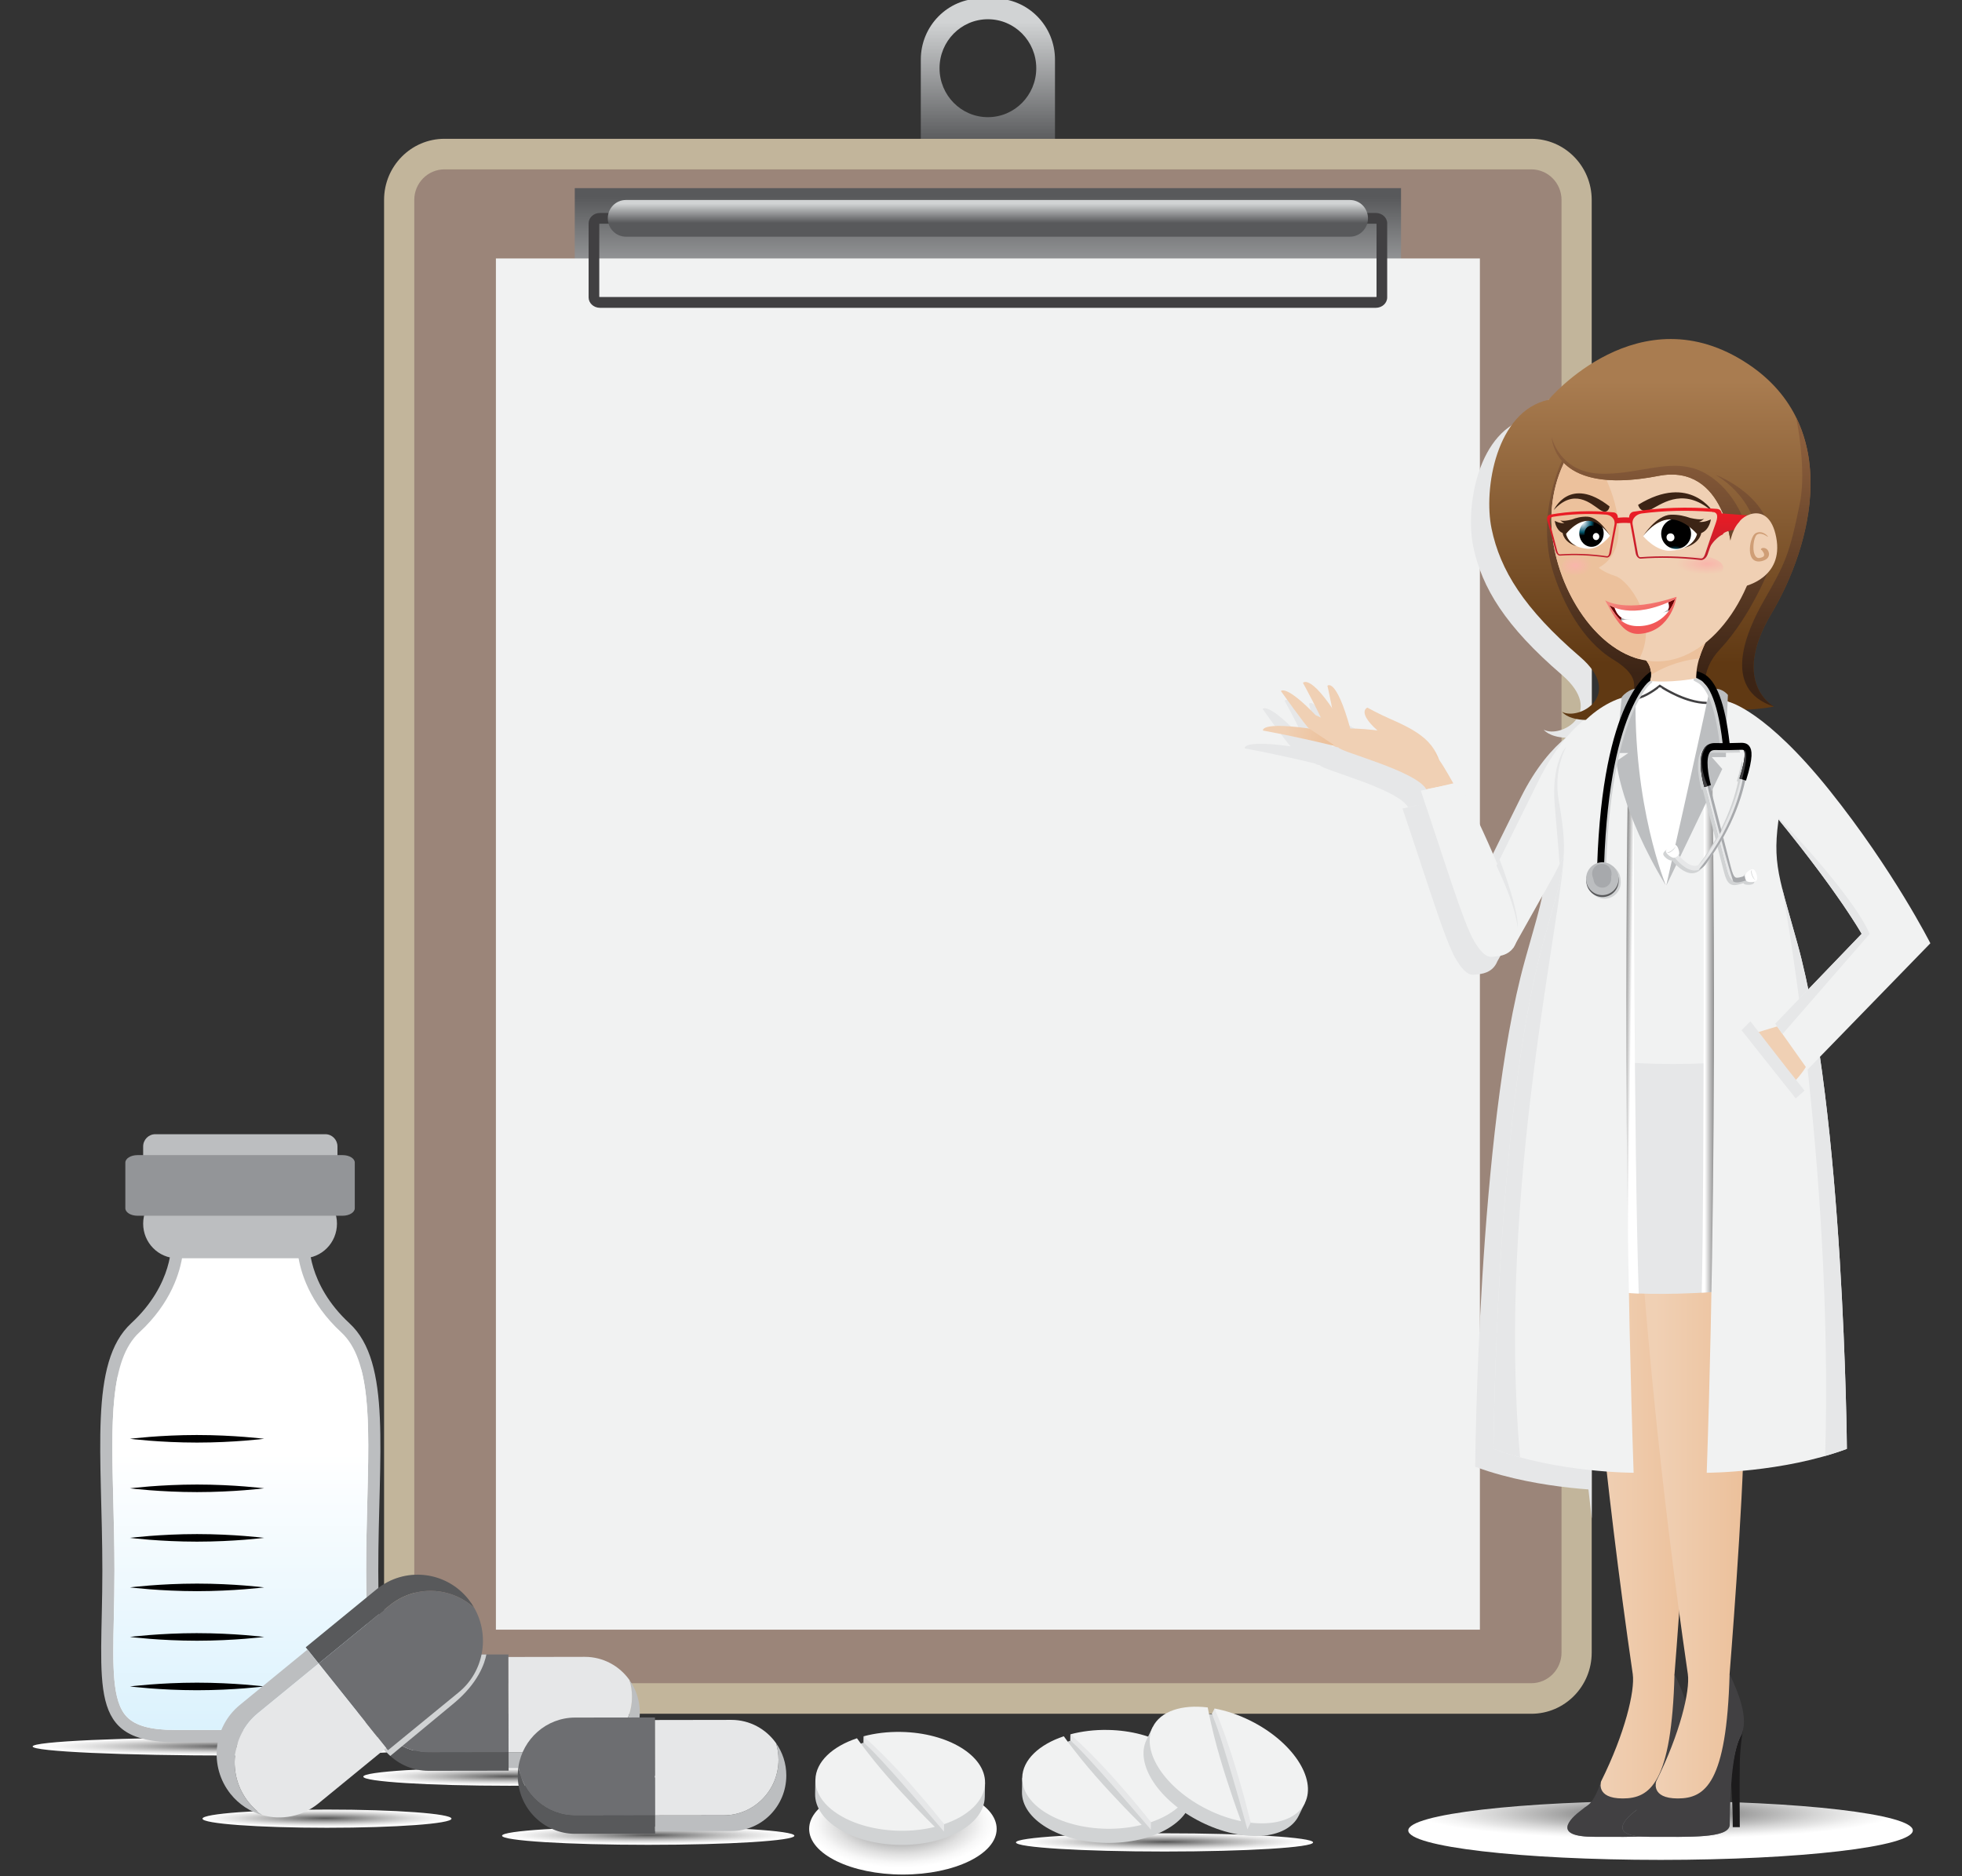<!DOCTYPE svg PUBLIC "-//W3C//DTD SVG 1.1//EN" "http://www.w3.org/Graphics/SVG/1.1/DTD/svg11.dtd"><svg xmlns="http://www.w3.org/2000/svg" width="230" height="220" viewBox="-3.824 0.177 230 220" overflow="visible"><rect x="-3.824" y="0.177" width="230" height="220" fill="#333333" stroke="none"/><linearGradient id="a" gradientUnits="userSpaceOnUse" x1="111.985" y1="16.929" x2="111.985" y2="2.765"><stop offset="0" stop-color="#58595B"/><stop offset="1" stop-color="#D1D3D4"/></linearGradient><path fill="url(#a)" d="M112.772 0h-1.575c-3.91 0-7.078 3.208-7.078 7.167v12.718c0 3.958 3.168 7.167 7.077 7.167h1.575c3.908 0 7.078-3.21 7.078-7.167V7.167c0-3.96-3.17-7.167-7.078-7.167zm-.787 13.917c-3.133 0-5.67-2.57-5.67-5.742 0-3.17 2.537-5.742 5.67-5.742 3.132 0 5.67 2.57 5.67 5.742 0 3.17-2.538 5.742-5.67 5.742z"/><path fill="#C2B59B" d="M182.767 193.958c0 3.96-3.166 7.168-7.076 7.168H48.28c-3.91 0-7.08-3.208-7.08-7.168V23.618c0-3.957 3.17-7.166 7.08-7.166h127.41c3.91 0 7.077 3.208 7.077 7.167v170.338z"/><path fill="#9B8579" d="M48.28 197.543c-1.952 0-3.54-1.608-3.54-3.585V23.618c0-1.975 1.587-3.582 3.54-3.582h127.41c1.952 0 3.54 1.607 3.54 3.583v170.338c0 1.977-1.588 3.585-3.54 3.585H48.28z"/><linearGradient id="b" gradientUnits="userSpaceOnUse" x1="111.984" y1="23.25" x2="111.984" y2="38.452"><stop offset="0" stop-color="#58595B"/><stop offset="1" stop-color="#D1D3D4"/></linearGradient><path fill="url(#b)" d="M63.555 22.238h96.86v15.675h-96.86z"/><path fill="#F1F2F2" d="M54.31 30.483h115.35v160.782H54.31z"/><path fill="#E6E7E8" d="M175.548 49.148c-6.113 1.342-7.64 10.447-6.664 15.13 1.01 4.837 3.77 9.336 10.376 15.018 5.226 4.495-.15 7.512-2.12 6.44 0 0 .608.854 2.586.947-1.48 1.212-3.462 3.36-5.293 7.05-3.513 7.08-4.603 9.334-4.603 9.334l-.277.51c-1.966-4.683-4.456-9.625-4.456-9.625l-.7.167c-.717-1.264-1.196-2.1-1.655-2.73-.83-2.3-2.493-3.412-5.808-4.852-1.242-.542-2.614-1.295-2.614-1.295s-1.265.486 1.185 2.68c-1.743-.23-3.19-.23-3.19-.23-1.69-6.082-2.678-5.012-2.678-5.012s.235.967.547 2.612c-2.68-3.924-3.416-2.95-3.416-2.95s.932 1.647 2.105 4.072l-.608-.28c-3.523-3.658-4.078-2.833-4.078-2.833s2.974 4.183 3.305 4.394h.004c-5.773-.808-5.408.236-5.408.236 3.708.683 7.054 1.48 8.302 1.788 0 .004.002.007.005.01.027.062.18.116.414.16.038.01.08.016.123.023.067.487 9.05 2.714 10.293 4.903l1.42-.28-2.06.445c2.73 8.04 4.986 15.543 6.267 17.666 1.28 2.12 1.888 1.843 2.498 1.777.377-.04 1.784-.098 2.353-1.52l4.59-8.187 1.044-2.074-.03.405-.01.08c-.01.12-.023.244-.037.366 0 .008-.002.014-.003.022l-.045.35-.014.085c-.018.12-.035.242-.057.364 0 .02-.004.037-.008.056l-.057.326-.02.097c-.022.122-.048.246-.073.37-.005.027-.01.053-.018.078-.022.108-.045.218-.07.328-.006.035-.014.068-.023.105-.027.128-.057.257-.09.39l-.024.104-.08.333-.03.114c-.033.137-.07.274-.105.416-.01.045-.022.09-.035.136l-.092.345-.033.127-.122.45-.045.16c-.033.124-.068.247-.104.374-.015.046-.026.09-.04.137l-.137.49-.06.217c-.036.12-.07.242-.105.366-.188.667-.393 1.387-.614 2.175-.014.05-.027.1-.043.15-.063.234-.13.475-.2.72-5.508 19.86-5.804 59.285-5.804 59.285.246.092.495.182.745.266.063.022.126.043.187.062.195.067.39.132.585.194l.147.046c.214.066.428.134.643.196l.084.024c.235.07.472.135.708.2.005 0 .013.003.018.004 3.8 1.032 7.596 1.476 10.157 1.665.125 1.124.256 2.262.39 3.407V43.716c-4.435 2.107-7.222 5.432-7.222 5.432z"/><path fill="#E6E7E8" d="M173.67 74.79s-.006-.057-.022-.147c.005.05.013.1.02.147z"/><path fill="#414042" d="M157.458 36.27H66.51c-.734 0-1.332-.545-1.332-1.215V26.36c0-.67.598-1.214 1.333-1.214h90.95c.733 0 1.332.544 1.332 1.214v8.695c0 .67-.6 1.215-1.334 1.215zm-91.03-1.28c.017.007.045.015.083.015h90.95c.036 0 .064-.007.082-.016v-8.565c-.018-.007-.046-.016-.083-.016H66.51c-.037 0-.065.007-.083.015v8.564z"/><linearGradient id="c" gradientUnits="userSpaceOnUse" x1="111.984" y1="26.318" x2="111.984" y2="24.068"><stop offset="0" stop-color="#58595B"/><stop offset="1" stop-color="#D1D3D4"/></linearGradient><path fill="url(#c)" d="M156.542 25.778c0 1.187-.95 2.15-2.12 2.15H69.547c-1.17 0-2.122-.963-2.122-2.15 0-1.187.95-2.15 2.122-2.15h84.875c1.17 0 2.12.963 2.12 2.15z"/><radialGradient id="d" cx="-250.651" cy="1107.208" r="66.464" gradientTransform="matrix(.262 0 0 .016 198.398 198.43)" gradientUnits="userSpaceOnUse"><stop offset="0" stop-color="#575757"/><stop offset=".214" stop-color="#868686"/><stop offset=".475" stop-color="#BABABA"/><stop offset=".703" stop-color="#E0E0E0"/><stop offset=".885" stop-color="#F7F7F7"/><stop offset="1" stop-color="#FFF"/></radialGradient><ellipse fill="url(#d)" cx="132.689" cy="216.211" rx="17.415" ry="1.068"/><radialGradient id="e" cx="-497.89" cy="1343.849" r="66.445" gradientTransform="matrix(.166 0 0 .08 184.408 106.35)" gradientUnits="userSpaceOnUse"><stop offset="0" stop-color="#575757"/><stop offset=".214" stop-color="#868686"/><stop offset=".475" stop-color="#BABABA"/><stop offset=".703" stop-color="#E0E0E0"/><stop offset=".885" stop-color="#F7F7F7"/><stop offset="1" stop-color="#FFF"/></radialGradient><path fill="url(#e)" d="M113.012 214.622c0 2.956-4.92 5.356-10.99 5.356s-10.992-2.4-10.992-5.356c0-2.954 4.92-5.354 10.99-5.354s10.992 2.4 10.992 5.354z"/><radialGradient id="f" cx="-550.391" cy="1058.286" r="66.44" gradientTransform="matrix(.258 0 0 .016 214.143 198.43)" gradientUnits="userSpaceOnUse"><stop offset="0" stop-color="#575757"/><stop offset=".214" stop-color="#868686"/><stop offset=".475" stop-color="#BABABA"/><stop offset=".703" stop-color="#E0E0E0"/><stop offset=".885" stop-color="#F7F7F7"/><stop offset="1" stop-color="#FFF"/></radialGradient><ellipse fill="url(#f)" cx="72.165" cy="215.426" rx="17.135" ry="1.067"/><radialGradient id="g" cx="-613.448" cy="627.036" r="66.455" gradientTransform="matrix(.258 0 0 .016 214.143 198.43)" gradientUnits="userSpaceOnUse"><stop offset="0" stop-color="#575757"/><stop offset=".214" stop-color="#868686"/><stop offset=".475" stop-color="#BABABA"/><stop offset=".703" stop-color="#E0E0E0"/><stop offset=".885" stop-color="#F7F7F7"/><stop offset="1" stop-color="#FFF"/></radialGradient><ellipse fill="url(#g)" cx="55.899" cy="208.499" rx="17.135" ry="1.068"/><radialGradient id="h" cx="-723.804" cy="933.755" r="66.439" gradientTransform="matrix(.22 0 0 .016 193.522 198.43)" gradientUnits="userSpaceOnUse"><stop offset="0" stop-color="#575757"/><stop offset=".214" stop-color="#868686"/><stop offset=".475" stop-color="#BABABA"/><stop offset=".703" stop-color="#E0E0E0"/><stop offset=".885" stop-color="#F7F7F7"/><stop offset="1" stop-color="#FFF"/></radialGradient><ellipse fill="url(#h)" cx="34.507" cy="213.426" rx="14.594" ry="1.067"/><radialGradient id="i" cx="-674.062" cy="406.646" r="66.418" gradientTransform="matrix(.357 0 0 .016 264.346 198.43)" gradientUnits="userSpaceOnUse"><stop offset="0" stop-color="#575757"/><stop offset=".214" stop-color="#868686"/><stop offset=".475" stop-color="#BABABA"/><stop offset=".703" stop-color="#E0E0E0"/><stop offset=".885" stop-color="#F7F7F7"/><stop offset="1" stop-color="#FFF"/></radialGradient><ellipse fill="url(#i)" cx="23.714" cy="204.96" rx="23.714" ry="1.066"/><path fill="#BCBEC0" d="M11.557 155.337c4.998-4.615 4.704-9.527 4.704-9.527h16.174s-.294 4.912 4.704 9.527c5 4.614 3.382 15.333 3.382 29.028 0 13.696 1.91 20.096-8.527 20.096H16.7c-10.437 0-8.525-6.398-8.525-20.095 0-13.695-1.617-24.414 3.382-29.028z"/><path fill="#FFF" d="M31.993 203.024c2.844 0 4.64-.49 5.657-1.543 1.74-1.8 1.65-5.903 1.526-11.58-.036-1.656-.078-3.533-.078-5.535 0-2.863.07-5.555.136-8.158.238-9.27.427-16.595-3.054-19.807-3.764-3.475-4.798-7.146-5.075-9.15H17.587c-.275 2.005-1.31 5.676-5.074 9.15-3.48 3.212-3.292 10.536-3.054 19.807.065 2.604.135 5.295.135 8.158 0 2.002-.04 3.88-.077 5.534-.124 5.677-.213 9.78 1.527 11.58 1.016 1.054 2.813 1.544 5.657 1.544h15.29z"/><linearGradient id="j" gradientUnits="userSpaceOnUse" x1="514.04" y1="204.873" x2="514.04" y2="170.542" gradientTransform="matrix(-1 0 0 1 538.388 0)"><stop offset="0" stop-color="#D9F1FD"/><stop offset="1" stop-color="#FFF"/></linearGradient><path fill="url(#j)" d="M11.045 201.48c-1.74-1.8-1.65-5.903-1.527-11.58.037-1.656.077-3.533.077-5.535 0-2.863-.07-5.555-.136-8.158-.152-5.886-.282-10.984.533-14.747.192.075.383.146.574.215 2.335.832 5.205-.822 7.6-.978 2.81-.184 5.636.446 8.452.446 2.533 0 4.363-1.115 6.797-1.343 1.798-.168 3.467.474 5.12.977.995 3.816.858 9.18.698 15.43-.067 2.604-.136 5.295-.136 8.158 0 2.002.04 3.88.077 5.534.125 5.677.215 9.78-1.526 11.58-1.015 1.054-2.812 1.544-5.656 1.544H16.702c-2.844 0-4.64-.49-5.657-1.543z"/><path d="M19.275 168.44c-4.343 0-7.866.444-7.866.444s3.52.444 7.865.444c4.344 0 7.866-.444 7.866-.444s-3.52-.443-7.865-.443zM19.275 174.248c-4.343 0-7.866.444-7.866.444s3.52.443 7.865.443c4.344 0 7.866-.443 7.866-.443s-3.52-.444-7.865-.444zM19.275 180.057c-4.343 0-7.866.443-7.866.443s3.52.444 7.865.444c4.344 0 7.866-.444 7.866-.444s-3.52-.443-7.865-.443zM19.275 185.864c-4.343 0-7.866.443-7.866.443s3.52.443 7.865.443c4.344 0 7.866-.443 7.866-.443s-3.52-.443-7.865-.443zM19.275 191.673c-4.343 0-7.866.443-7.866.443s3.52.445 7.865.445c4.344 0 7.866-.444 7.866-.444s-3.52-.443-7.865-.443zM19.275 197.48c-4.343 0-7.866.442-7.866.442s3.52.444 7.865.444c4.344 0 7.866-.444 7.866-.444s-3.52-.442-7.865-.442z"/><path fill="#BCBEC0" d="M12.958 143.656c0 2.242 1.795 4.06 4.01 4.06h14.7c2.214 0 4.01-1.817 4.01-4.06 0-2.24-1.796-4.06-4.01-4.06h-14.7c-2.215.002-4.01 1.82-4.01 4.06zM12.958 136.637c0 .795.636 1.438 1.42 1.438h19.938c.785 0 1.42-.643 1.42-1.438v-2.03c0-.793-.635-1.437-1.42-1.437H14.378c-.784 0-1.42.644-1.42 1.438v2.03z"/><path fill="#939598" d="M10.87 136.498c0-.483.635-.876 1.42-.876h24.056c.783 0 1.42.393 1.42.876v5.353c0 .484-.637.878-1.42.878H12.29c-.785 0-1.42-.394-1.42-.877V136.5z"/><path fill="#D1D3D4" d="M92.022 209.196c1.08-2.54 5.054-4.372 9.76-4.283 4.755.09 8.693 2.11 9.624 4.73l.243-.406-.032 1.657c-.058 3.2-4.558 5.71-10.05 5.607-5.49-.103-9.895-2.78-9.836-5.98l.03-1.66.26.336z"/><path fill="#D1D3D4" d="M106.838 214.94l-1.087.264.018-.814-9.19-9.575.816-.3 7.644 4.163"/><path fill="#E6E7E8" d="M106.854 214.073l-.016.868s-8.048-9.482-9.444-10.425l.013-.746 5.453 3.687 3.994 6.616z"/><path fill="#F1F2F2" d="M106.32 213.404c-1.06-1.314-2.154-2.602-3.27-3.865-1.114-1.267-2.26-2.505-3.454-3.7-.712-.705-1.436-1.4-2.188-2.07 1.333-.357 2.828-.544 4.405-.514 5.492.103 9.895 2.78 9.837 5.98-.038 2.08-1.952 3.867-4.794 4.837-.18-.223-.356-.447-.535-.67zM96.636 203.998c.654.92 1.346 1.808 2.05 2.685 1.067 1.31 2.18 2.578 3.325 3.815 1.144 1.242 2.31 2.46 3.51 3.65.08.08.165.16.248.24-1.272.318-2.684.483-4.17.455-5.49-.104-9.895-2.782-9.835-5.982.04-2.097 1.987-3.9 4.873-4.862z"/><path fill="#D1D3D4" d="M116.27 208.962c1.08-2.54 5.053-4.37 9.76-4.283 4.756.09 8.692 2.11 9.626 4.73l.24-.407-.03 1.657c-.058 3.2-4.558 5.71-10.05 5.607s-9.895-2.782-9.836-5.98l.03-1.66.26.335z"/><path fill="#D1D3D4" d="M131.086 214.707l-1.086.264.014-.815-9.187-9.574.814-.298 7.646 4.16"/><path fill="#E6E7E8" d="M131.102 213.84l-.016.867s-8.05-9.483-9.445-10.425l.015-.748 5.452 3.69 3.995 6.615z"/><path fill="#F1F2F2" d="M130.568 213.17c-1.06-1.314-2.153-2.602-3.27-3.865-1.114-1.266-2.262-2.503-3.454-3.697-.713-.706-1.437-1.4-2.188-2.073 1.333-.355 2.827-.544 4.406-.513 5.49.104 9.895 2.78 9.835 5.98-.037 2.08-1.952 3.867-4.794 4.837-.178-.224-.354-.448-.535-.67zM120.884 203.765c.654.92 1.346 1.81 2.05 2.684 1.066 1.31 2.18 2.577 3.324 3.815 1.144 1.24 2.31 2.46 3.51 3.648l.246.242c-1.27.318-2.682.482-4.168.455-5.49-.104-9.896-2.783-9.837-5.983.04-2.098 1.99-3.9 4.874-4.862z"/><path fill="#D1D3D4" d="M131.4 203.106c2.04-1.836 6.406-1.785 10.632.318 4.267 2.126 6.984 5.646 6.73 8.417l.39-.26-.724 1.486c-1.394 2.873-6.52 3.21-11.45.757-4.927-2.452-7.792-6.77-6.398-9.643l.725-1.49.094.416z"/><path fill="#D1D3D4" d="M142.405 214.678l-1.094-.23.356-.73-4.306-12.617.863.078 5.178 7.053"/><path fill="#E6E7E8" d="M142.785 213.898l-.38.78s-3.312-12.047-4.182-13.5l.326-.67 3.39 5.683.845 7.708z"/><path fill="#F1F2F2" d="M142.582 213.063c-.408-1.646-.86-3.28-1.343-4.906-.48-1.625-1-3.24-1.577-4.832-.35-.945-.714-1.887-1.113-2.816 1.356.25 2.787.722 4.203 1.426 4.93 2.455 7.795 6.77 6.4 9.645-.907 1.867-3.39 2.662-6.368 2.32-.068-.28-.134-.558-.203-.837zM137.754 200.385c.207 1.116.462 2.215.732 3.31.416 1.647.895 3.272 1.41 4.887.515 1.614 1.06 3.22 1.647 4.81.04.11.082.218.12.327-1.282-.26-2.63-.718-3.963-1.382-4.928-2.453-7.793-6.772-6.397-9.645.915-1.883 3.436-2.676 6.45-2.308z"/><path fill="#58595B" d="M39.693 201.01c0-.365.028-.725.082-1.072.512 3.254 3.3 5.738 6.656 5.734l9.363-.015.004 2.145-9.363.014c-3.718.004-6.735-3.04-6.74-6.806z"/><path fill="#6D6E71" d="M39.775 199.938c.504-3.255 3.283-5.748 6.64-5.754l9.362-.013.016 11.487-9.362.015c-3.356.004-6.143-2.48-6.655-5.734z"/><path fill="#BCBEC0" d="M55.793 205.657l8.042-.01c3.555-.006 6.433-2.93 6.427-6.528 0-.68-.104-1.332-.295-1.948.758 1.067 1.208 2.376 1.21 3.79.005 3.602-2.874 6.523-6.428 6.53l-8.954.01-.003-1.845z"/><path fill="#E6E7E8" d="M63.835 205.646l-8.042.01-.015-11.187 8.952-.016c2.157-.003 4.067 1.07 5.237 2.717.19.617.295 1.27.295 1.948.006 3.6-2.872 6.524-6.427 6.528z"/><path fill="#D1D3D4" d="M40.354 203.95l3.13-4.386 6.282-3.77 2.666-1.62h.76c-.187.993-.925 3.334-3.833 5.742l-7.43 6.155c-.653-.592-1.19-1.31-1.576-2.12z"/><path fill="#58595B" d="M51.086 187.698c.258.323.485.663.685 1.01-2.75-2.514-6.976-2.7-9.95-.266l-8.29 6.79-1.518-1.9 8.292-6.787c3.293-2.697 8.12-2.18 10.782 1.153z"/><path fill="#6D6E71" d="M51.77 188.708c1.853 3.252 1.148 7.473-1.824 9.908l-8.292 6.79-8.125-10.174 8.29-6.79c2.973-2.433 7.2-2.248 9.95.266z"/><path fill="#BCBEC0" d="M33.53 195.232l-7.122 5.83c-3.15 2.578-3.637 7.252-1.09 10.44.478.6 1.032 1.105 1.635 1.51-1.426-.395-2.748-1.23-3.75-2.484-2.545-3.188-2.057-7.862 1.092-10.438l7.928-6.492 1.306 1.634z"/><path fill="#E6E7E8" d="M26.408 201.062l7.12-5.83 7.915 9.907-7.928 6.492c-1.91 1.563-4.36 1.994-6.562 1.38-.603-.404-1.157-.91-1.636-1.51-2.546-3.188-2.058-7.86 1.09-10.44z"/><path fill="#58595B" d="M56.87 208.4c0-.368.028-.726.082-1.074.513 3.253 3.3 5.738 6.656 5.734l9.363-.016.004 2.146-9.362.013c-3.718.007-6.736-3.04-6.74-6.804z"/><path fill="#6D6E71" d="M56.952 207.326c.504-3.256 3.283-5.75 6.64-5.755l9.363-.013.016 11.487-9.362.016c-3.357.004-6.143-2.48-6.656-5.734z"/><path fill="#BCBEC0" d="M72.97 213.045l8.042-.01c3.556-.006 6.434-2.93 6.427-6.528 0-.68-.105-1.332-.296-1.945.76 1.066 1.208 2.375 1.21 3.79.006 3.6-2.873 6.522-6.427 6.526l-8.953.013-.003-1.845z"/><path fill="#E6E7E8" d="M81.012 213.034l-8.04.01-.016-11.187 8.952-.014c2.157-.003 4.067 1.07 5.236 2.718.19.614.296 1.268.295 1.946.006 3.6-2.872 6.523-6.428 6.528z"/><path fill="#F1F2F2" d="M184.17 83.15s-4.078 1.407-7.592 8.487c-3.512 7.082-4.6 9.334-4.6 9.334l6.46 1.648 1.318-2.622 4.414-16.847z"/><path fill="#F1F2F2" d="M173.533 111.37l4.905-8.75-5.596-3.24-1.425 2.627"/><linearGradient id="k" gradientUnits="userSpaceOnUse" x1="-274.048" y1="-4.458" x2="-276.581" y2="-6.002" gradientTransform="rotate(-169 -53.242 24.423)"><stop offset="0" stop-color="#F0D0B4"/><stop offset="1" stop-color="#ECC19C"/></linearGradient><path fill="url(#k)" d="M165.402 91.478c-.558-3.9-2.1-5.2-6.32-7.034-1.24-.54-2.613-1.294-2.613-1.294s-1.67.64 2.524 3.765c4.194 3.126 6.408 4.563 6.408 4.563z"/><linearGradient id="l" gradientUnits="userSpaceOnUse" x1="-261.252" y1="-4.202" x2="-266.404" y2="-4.202" gradientTransform="rotate(-169 -53.242 24.423)"><stop offset="0" stop-color="#F0D0B4"/><stop offset="1" stop-color="#ECC19C"/></linearGradient><path fill="url(#l)" d="M153.056 87.754s-4.12-1.05-8.822-1.917c0 0-.473-1.336 7.986.18l.836 1.737z"/><linearGradient id="m" gradientUnits="userSpaceOnUse" x1="-263.32" y1="-5.526" x2="-265.363" y2="-6.772" gradientTransform="rotate(-169 -53.242 24.423)"><stop offset="0" stop-color="#F0D0B4"/><stop offset="1" stop-color="#ECC19C"/></linearGradient><path fill="url(#m)" d="M152.955 87.796s-2.982-1.983-3.316-2.194c-.332-.212-3.306-4.394-3.306-4.394s.555-.825 4.078 2.833l2.897 1.33-.355 2.426z"/><linearGradient id="n" gradientUnits="userSpaceOnUse" x1="-265.353" y1="-6.326" x2="-267.5" y2="-7.059" gradientTransform="rotate(-169 -53.242 24.423)"><stop offset="0" stop-color="#F0D0B4"/><stop offset="1" stop-color="#ECC19C"/></linearGradient><path fill="url(#n)" d="M157.453 88.046s-4.75-.03-4.913-.412c-1.774-4.117-3.624-7.385-3.624-7.385s1.01-1.347 4.97 5.43l5.51.94-1.943 1.426z"/><path fill="#F0D0B4" d="M166.58 92.09c-1.898-3.35-2.138-3.75-4.646-5.083-2.654-1.413-7.47-1.41-7.47-1.41-1.693-6.08-2.68-5.01-2.68-5.01s.706 2.908 1.296 7.23c.066.487 9.048 2.715 10.292 4.903l3.21-.63z"/><path fill="#F1F2F2" d="M162.73 92.884c2.733 8.04 4.99 15.544 6.27 17.666 1.278 2.123 1.887 1.843 2.497 1.778.57-.062 3.524-.16 2.3-5.03-1.227-4.87-6.552-15.44-6.552-15.44l-2.453.583-2.06.444z"/><path fill="#E6E7E8" d="M171.978 100.972l-.374.69c.85 1.9 2.114 4.547 2.488 7.283 0 0 .288-1.584-2.114-7.973z"/><radialGradient id="o" cx="789.911" cy="7254.677" r="175.256" gradientTransform="matrix(.16 0 0 .017 63.84 89.492)" gradientUnits="userSpaceOnUse"><stop offset="0" stop-color="#545454"/><stop offset=".075" stop-color="#646464"/><stop offset=".4" stop-color="#A6A6A6"/><stop offset=".674" stop-color="#D6D6D6"/><stop offset=".882" stop-color="#F4F4F4"/><stop offset="1" stop-color="#FFF"/></radialGradient><ellipse fill="url(#o)" cx="190.838" cy="214.806" rx="29.573" ry="3.453"/><linearGradient id="p" gradientUnits="userSpaceOnUse" x1="307.238" y1="161.956" x2="317.096" y2="161.956" gradientTransform="translate(-123.436)"><stop offset="0" stop-color="#F0D0B4"/><stop offset="1" stop-color="#ECC19C"/></linearGradient><path fill="url(#p)" d="M192.993 146.714c3.207-16.75 8.32-21.075 3.764-31.59-4.56-10.517-16.138 1.37-16.138 1.37s.213 33.635 6.96 79.983c.277 1.956-.915 6.962-3.71 12.575l-.32 1.233.84 2.04 3.826.807 1.357-.93 1.396-1.917 1.697-5.48.175-4.877-.365-3.45s1.612-20.065 1.68-28.566c.103-12.66-3.528-8.853-1.164-21.198z"/><path fill="#1C1B1C" d="M194.07 202.785s-.35 1.983-.397 4.07c-.046 2.085 0 7.568 0 7.568h-.827s.044-5.94-.738-8.558l1.198-3.572.764.492z"/><path fill="#808285" d="M181.568 212.41c-1.447 1.086-3.456 3.142 1.517 3.142 4.972 0 9.637.21 9.4-1.57-.242-1.778.11-8.53 1.433-10.525h-.907l-2.445 7.94-8.997 1.013z"/><path fill="#414042" d="M192.476 196.478c-.347 12.78-2.854 14.578-6.075 14.578-3.222 0-2.53-2.003-2.53-2.003-.47 1.396-1.01 2.45-1.61 2.84-.237.154-.47.326-.685.517h-.007c-1.447 1.087-3.456 3.143 1.517 3.143 4.732 0 9.187.187 9.396-1.33h.004v-.02c.005-.057.006-.113 0-.174.046-3.54.262-8.388 1.28-10.245 1.12-2.036-.418-5.478-1.288-7.307z"/><linearGradient id="q" gradientUnits="userSpaceOnUse" x1="313.694" y1="161.956" x2="323.552" y2="161.956" gradientTransform="translate(-123.436)"><stop offset="0" stop-color="#F0D0B4"/><stop offset="1" stop-color="#ECC19C"/></linearGradient><path fill="url(#q)" d="M199.45 146.714c3.206-16.75 8.32-21.075 3.762-31.59-4.557-10.517-16.137 1.37-16.137 1.37s.213 33.635 6.962 79.983c.277 1.956-.914 6.962-3.708 12.575l-.323 1.233.838 2.04 3.828.807 1.355-.93 1.397-1.917 1.696-5.48.177-4.877-.365-3.45s1.613-20.065 1.68-28.566c.103-12.66-3.526-8.853-1.16-21.198z"/><path fill="#1C1B1C" d="M200.528 202.785s-.353 1.983-.4 4.07c-.045 2.085 0 7.568 0 7.568h-.828s.046-5.94-.735-8.558l1.195-3.572.768.492z"/><path fill="#808285" d="M188.024 212.41c-1.446 1.086-3.456 3.142 1.517 3.142 4.975 0 9.64.21 9.398-1.57-.238-1.778.113-8.53 1.435-10.525h-.907l-2.445 7.94-8.996 1.013z"/><path fill="#414042" d="M198.932 196.478c-.347 12.78-2.854 14.578-6.075 14.578-3.223 0-2.528-2.003-2.528-2.003-.475 1.396-1.014 2.45-1.614 2.84-.237.154-.468.326-.685.517h-.006c-1.446 1.087-3.456 3.143 1.517 3.143 4.734 0 9.187.187 9.397-1.33h.002v-.02c.006-.057.007-.113.003-.174.043-3.54.26-8.388 1.28-10.245 1.116-2.036-.422-5.478-1.29-7.307z"/><path fill="#E6E7E8" d="M178.683 119.775s.16 17.182 2.704 31.265c0 0 5.246 1.585 18.12.435 0 0 2.334-6.3 3.686-10.75 2.425-7.985 4.98-14.51 2.938-23.982-2.028-9.408-27.447 3.032-27.447 3.032z"/><path fill="#E6E7E8" d="M178.683 119.775s.05 5.48.555 12.788c.134-2.073.464-5.27 1.272-7.74 0 0 1.81 2.757 4.94 3.373 0 0-1.472-.68-2.182-1.216 0 0 8.55 4.474 18.18-.817 0 0 2.274 6.06-3.41 25.433.48-.037.968-.076 1.47-.12 0 0 2.333-6.3 3.685-10.75 2.425-7.986 4.98-14.512 2.938-23.983-2.028-9.408-27.447 3.032-27.447 3.032z"/><linearGradient id="r" gradientUnits="userSpaceOnUse" x1="1379.896" y1="44.874" x2="1379.896" y2="78.02" gradientTransform="translate(-1190.305)"><stop offset="0" stop-color="#A97C50"/><stop offset="1" stop-color="#603913"/></linearGradient><path fill="url(#r)" d="M201.093 42.856c11.055 7.36 7.57 21.16 2.727 29.285s.303 10.887.303 10.887c-7.42 1.38-12.418-1.533-12.418-1.533-10.146 5.366-12.418 2.146-12.418 2.146 1.97 1.073 7.347-1.945 2.122-6.44-6.607-5.68-9.368-10.18-10.377-15.018-.978-4.682.55-13.787 6.662-15.128 0 0 10.638-12.693 23.398-4.198z"/><linearGradient id="s" gradientUnits="userSpaceOnUse" x1="2267.227" y1="52.055" x2="2267.227" y2="79.205" gradientTransform="translate(-2082.682)"><stop offset="0" stop-color="#8B5E3C"/><stop offset="1" stop-color="#3C2415"/></linearGradient><path fill="url(#s)" d="M183.28 60.48l-3.968-6.338s-3.21 6.467-1.01 13.29c1.076 3.338 3.298 7.836 6.998 10.085 3.344 2.03 3.063 3.84.353 6.53 1.544-.442 3.436-1.19 5.746-2.394.1-1.89.16-3.73.16-3.73s-.74-4.974-1.547-6.268-6.732-11.176-6.732-11.176z"/><linearGradient id="t" gradientUnits="userSpaceOnUse" x1="2280.872" y1="52.055" x2="2280.872" y2="79.205" gradientTransform="translate(-2082.682)"><stop offset="0" stop-color="#8B5E3C"/><stop offset="1" stop-color="#3C2415"/></linearGradient><path fill="url(#t)" d="M197.82 76.29c3.702-3.953 5.922-9.814 5.922-9.814l-1.48-.204s-4.78 1.977-5.046 2.25c-.27.272-2.828 3.34-3.098 3.815-.268.477-1.48 6.542-1.48 6.883 0 .185.417 1.695.8 3.037.942.344 2.247.72 3.844.942-1.46-1.52-1.944-4.26.537-6.91z"/><path fill="#F0D0B4" d="M196.753 74.368s-4.294 6.5.643 9.017l-6.762 3.452-3.77-3.126s5.906-4.704.73-7.258c-5.178-2.555 9.16-2.084 9.16-2.084z"/><path fill="#ECC19C" d="M186.755 75.096c.02.314.036.615.054.882.18.145.437.302.783.473 1.647.813 2.17 1.842 2.123 2.87 1.124-.72 3.026-1.647 5.65-1.93.51-1.69 1.387-3.023 1.387-3.023s-8.332-.272-9.998.73z"/><path fill="#F0D0B4" d="M178.042 61.235c.074 7.692 5.663 16.565 12.45 16.5 6.787-.068 12.2-9.05 12.128-16.743-.073-7.69-5.637-13.872-12.423-13.805-6.788.066-12.23 6.357-12.155 14.048z"/><path fill="#ECC19C" d="M181.518 51.385c-2.183 2.54-3.512 6.02-3.477 9.85.068 6.86 4.52 14.66 10.293 16.22 2.392-4.503-1.258-9.228-2.753-9.718-1.524-.5-1.986-1-1.986-1 4.616-2.515.946-10.18.946-10.18l1.326-4.503s-2.505-.41-4.348-.67z"/><radialGradient id="u" cx="520.273" cy="4672.517" r="8.069" gradientTransform="matrix(-.447 .004 .002 .152 419.516 -646.03)" gradientUnits="userSpaceOnUse"><stop offset="0" stop-color="#F9B5AB"/><stop offset="1" stop-color="#F0D0B4"/></radialGradient><path fill="url(#u)" d="M189.892 66.834c.01.886 1.873 1.588 4.166 1.565 2.29-.023 4.14-.762 4.132-1.65-.008-.888-1.874-1.588-4.165-1.565-2.29.022-4.142.76-4.133 1.65z"/><radialGradient id="v" cx="254.245" cy="4689.87" r="8.07" gradientTransform="matrix(-.238 .006 0 .152 241.367 -647.9)" gradientUnits="userSpaceOnUse"><stop offset="0" stop-color="#F9B5AB"/><stop offset="1" stop-color="#ECC19C"/></radialGradient><path fill="url(#v)" d="M179.177 66.855c0 .888.99 1.58 2.21 1.547 1.22-.034 2.208-.78 2.207-1.667 0-.89-.99-1.582-2.21-1.548-1.22.033-2.207.78-2.207 1.668z"/><path fill="#660003" d="M184.81 71.102s2.524 1.914 7.723-.666c0 0-.84 3.013-4.113 3.156-1.924.085-2.655-.937-3.61-2.49z"/><path fill="#FFF" d="M186.28 73.215s-.128-.47.03-.754l5.317-.847s.21.118.213.3l-.77.903s-1.672.895-1.782.956c-.112.06-1.675.143-1.762.11-.088-.03-.668-.184-.668-.184l-.577-.483z"/><path fill="#A7A9AC" d="M191.833 71.877c-.024-.16-.205-.264-.205-.264l-.74.118-.224.126-.17.403s.95-.433 1.34-.383zM186.236 72.962c.132-.08.493-.196 1.436-.133 0 0-.523-.258-.906-.442l-.456.072c-.083.15-.088.347-.074.502z"/><path fill="#FFF" d="M185.386 71.23s.293 1.48 1.506 1.586c1.213.107 3.06.144 4.774-1.13.355-.265.02-1.004.02-1.004s-3.843 1.325-6.3.55z"/><linearGradient id="w" gradientUnits="userSpaceOnUse" x1="4834.276" y1="1816.857" x2="4834.276" y2="1821.769" gradientTransform="matrix(.653 -.184 .227 .568 -3378.67 -72.984)"><stop offset="0" stop-color="#F4867D"/><stop offset="1" stop-color="#F15857"/></linearGradient><path fill="url(#w)" d="M184.346 70.565c1.635 3.167 2.633 4.08 4.173 3.927 3.64-.365 4.197-4.332 4.197-4.332-6.02 2.005-8.37.405-8.37.405zm4.073 3.027c-1.925.084-2.655-.938-3.61-2.49 0 0 2.524 1.913 7.723-.667 0 0-.84 3.014-4.114 3.157z"/><path fill="#3C2415" d="M188.21 59.37s.25 1.218 1.62.483 3.907-2.587 7.234.436c0 0-2.733-4.685-8.854-.92z"/><path fill="#FFF" d="M188.797 63.037s1.484 1.824 3.23 1.715c2.802-.177 3.088-1.96 3.088-1.96s-1.484-1.782-3.23-1.714c-1.745.067-3.088 1.96-3.088 1.96z"/><radialGradient id="x" cx="2297.876" cy="403.265" r="7.307" gradientTransform="matrix(-.238 .03 .028 .24 728.113 -99.784)" gradientUnits="userSpaceOnUse"><stop offset="0" stop-color="#FFF"/><stop offset=".09" stop-color="#E1EBF0"/><stop offset=".257" stop-color="#AAC6D2"/><stop offset=".483" stop-color="#5C8FA2"/><stop offset=".756" stop-color="#005368"/><stop offset="1"/></radialGradient><path fill="url(#x)" d="M190.926 62.976c.112.974.984 1.668 1.944 1.552.96-.114 1.646-.995 1.533-1.968-.113-.972-.983-1.668-1.943-1.554-.96.115-1.648.997-1.534 1.97z"/><ellipse transform="rotate(173 192.67 62.766)" cx="192.665" cy="62.768" rx=".999" ry="1.009"/><ellipse transform="rotate(173 192.004 63.19)" fill="#FFF" cx="192.005" cy="63.191" rx=".463" ry=".47"/><path fill="#3C2415" d="M196.733 61.08s-.757.387-1.392.286c.17-.05.386-.154.62-.374 0 0-.28.23-1.652-.083-.58-.21-1.386-.413-2.263-.38-1.746.07-3.248 2.507-3.248 2.507s1.343-1.892 3.09-1.96c1.743-.067 3.228 1.715 3.228 1.715s-.172 1.056-1.528 1.624c1.89-.488 2.02-1.732 2.02-1.732.99-.387 1.126-1.603 1.126-1.603zM184.862 59.56s-.135 1.087-1.185.36c-1.047-.727-3.007-2.517-5.354.06 0 0 1.837-4.105 6.54-.42z"/><path fill="#FFF" d="M184.917 62.993s-1.213 1.626-2.637 1.528c-2.288-.157-2.522-1.747-2.522-1.747s1.212-1.587 2.638-1.525c1.423.06 2.52 1.745 2.52 1.745z"/><radialGradient id="y" cx="3911.696" cy="223.359" r="7.309" gradientTransform="matrix(.194 .025 -.023 .215 -572.063 -84.413)" gradientUnits="userSpaceOnUse"><stop offset="0" stop-color="#FFF"/><stop offset=".09" stop-color="#E1EBF0"/><stop offset=".257" stop-color="#AAC6D2"/><stop offset=".483" stop-color="#5C8FA2"/><stop offset=".756" stop-color="#005368"/><stop offset="1"/></radialGradient><path fill="url(#y)" d="M184.16 62.9c-.092.865-.803 1.486-1.586 1.382-.784-.102-1.345-.886-1.252-1.754.092-.867.803-1.486 1.586-1.384.786.103 1.345.888 1.253 1.755z"/><path d="M183.55 62.82c-.053.493-.458.845-.905.786-.446-.058-.766-.505-.714-.998.055-.494.46-.847.905-.79.45.06.768.508.714 1z"/><path fill="#FFF" d="M183.655 63.14c-.024.23-.214.394-.42.366-.207-.026-.356-.234-.33-.464.023-.23.212-.393.42-.365.206.027.354.235.33.463z"/><path fill="#3C2415" d="M178.438 61.25s.617.345 1.136.255c-.138-.044-.312-.137-.507-.333 0 0 .23.206 1.35-.073.476-.188 1.132-.37 1.85-.338 1.423.06 2.65 2.23 2.65 2.23s-1.098-1.685-2.52-1.744c-1.427-.062-2.64 1.525-2.64 1.525s.143.942 1.25 1.447c-1.542-.435-1.648-1.543-1.648-1.543-.814-.344-.922-1.427-.922-1.427z"/><linearGradient id="z" gradientUnits="userSpaceOnUse" x1="1381.684" y1="44.874" x2="1381.684" y2="78.02" gradientTransform="translate(-1190.305)"><stop offset="0" stop-color="#A97C50"/><stop offset="1" stop-color="#603913"/></linearGradient><path fill="url(#z)" d="M178.042 50.957s-.413 7.546 12.544 5.023c7.912-1.54 8.68 8.656 8.58 9.065-.1.41 5.555-5.282 5.555-5.282l-.404-6.85-3.33-5.724s-5.352-2.863-6.16-2.863c-.808 0-5.956-1.226-8.077.205-2.12 1.43-5.957 3.476-5.957 3.476l-2.75 2.95z"/><linearGradient id="A" gradientUnits="userSpaceOnUse" x1="2283.193" y1="52.054" x2="2283.193" y2="79.207" gradientTransform="translate(-2082.682)"><stop offset="0" stop-color="#8B5E3C"/><stop offset="1" stop-color="#3C2415"/></linearGradient><path fill="url(#A)" d="M201.792 61.297s-.808-3.203-4.51-5.452c0 0 7.202 2.726 6.395 8.587-.81 5.86-1.885-3.135-1.885-3.135z"/><linearGradient id="B" gradientUnits="userSpaceOnUse" x1="2272.196" y1="52.054" x2="2272.196" y2="79.206" gradientTransform="translate(-2082.682)"><stop offset="0" stop-color="#8B5E3C"/><stop offset="1" stop-color="#3C2415"/></linearGradient><path fill="url(#B)" d="M200.972 62.238s-1.066-4.348-4.834-6.528c-3.77-2.18-7.942.27-12.582 0-4.638-.272-5.5-4.323-5.5-4.325.15 1.562 1.464 6.75 12.53 4.596 7.91-1.538 8.68 8.657 8.58 9.066-.025.104.316-.183.84-.666.445-.875.966-2.142.966-2.142z"/><path fill="#FCB440" d="M175.795 72.55c.005.05.013.098.022.146 0 0-.005-.056-.022-.147z"/><linearGradient id="C" gradientUnits="userSpaceOnUse" x1="2287.091" y1="52.055" x2="2287.091" y2="79.205" gradientTransform="translate(-2082.682)"><stop offset="0" stop-color="#8B5E3C"/><stop offset="1" stop-color="#3C2415"/></linearGradient><path fill="url(#C)" d="M203.82 72.142c3.675-6.166 6.565-15.597 2.918-23.004.502 2.515 1.057 6.936.438 10.012-1.236 6.143-1.75 7.122-4.24 11.483-1.946 3.41-5.098 10.34 1.188 12.395 0 0-5.15-2.76-.304-10.886z"/><linearGradient id="D" gradientUnits="userSpaceOnUse" x1="-2306.069" y1="60.018" x2="-2306.069" y2="65.57" gradientTransform="matrix(-1 0 0 1 -2105.115 0)"><stop offset="0" stop-color="#ED1C24"/><stop offset="1" stop-color="#BE1E2D"/></linearGradient><path fill="url(#D)" d="M198.122 62.85s.15-.986 5.936-.557l-.907-1.513-5.3-.416.272 2.487z"/><linearGradient id="E" gradientUnits="userSpaceOnUse" x1="-2292.88" y1="60.019" x2="-2292.88" y2="65.57" gradientTransform="matrix(-1 0 0 1 -2105.115 0)"><stop offset="0" stop-color="#ED1C24"/><stop offset="1" stop-color="#BE1E2D"/></linearGradient><path fill="url(#E)" d="M197.444 59.847c-3.498-.277-6.76-.153-9.774.33-.317.052-.528.348-.51.68-.45-.03-.895-.017-1.332.035.02-.327-.18-.605-.48-.633-2.653-.253-5.148-.153-7.475.267-.27.048-.41.35-.32.667.336 1.172.66 2.36.97 3.565.088.33.32.584.522.57 1.74-.122 3.566-.05 5.478.224.235.036.48-.225.546-.584.203-1.14.42-2.29.643-3.44.033.008.068.012.104.008.444-.053.895-.06 1.347-.027.04.004.078 0 .113-.01.222 1.174.44 2.35.647 3.54.068.375.33.66.587.643 2.224-.167 4.573-.118 7.048.163.306.036.662-.26.8-.666.503-1.49 1.037-2.993 1.6-4.507.153-.416-.078-.79-.514-.826zm-12.014 1.88c-.198 1.054-.39 2.105-.576 3.15-.035.207-.078.55-.325.515-1.917-.273-3.75-.34-5.49-.214-.215.016-.293-.327-.347-.536-.237-.922-.48-1.835-.732-2.74-.17-.618-.196-1.054.263-1.128 1.962-.316 4.044-.41 6.234-.253.517.036 1.118.46.973 1.207zm11.85-.127c-.41 1.148-.806 2.29-1.18 3.425-.09.256-.21.67-.534.634-2.48-.277-4.838-.32-7.063-.15-.27.022-.313-.34-.352-.555-.188-1.093-.384-2.18-.583-3.263-.145-.76.5-1.232 1.065-1.305 2.576-.332 5.33-.406 8.248-.194.734.056.687.613.4 1.407z"/><linearGradient id="F" gradientUnits="userSpaceOnUse" x1="-2302.512" y1="60.019" x2="-2302.512" y2="65.57" gradientTransform="matrix(-1 0 0 1 -2105.115 0)"><stop offset="0" stop-color="#ED1C24"/><stop offset="1" stop-color="#BE1E2D"/></linearGradient><path fill="url(#F)" d="M198.122 62.85s-1.12.414-1.906 2.263l1.635-4.748.728.972-.456 1.514z"/><path fill="#F0D0B4" d="M200.63 68.936s4.688-.954 3.767-5.753c-.92-4.798-4.735-2.19-4.455-1.364.28.826.69 7.116.69 7.116z"/><path fill="#CF9E76" d="M203.413 64.7c-.053-.082-.13-.153-.224-.206-.095-.05-.213-.08-.325-.07-.114.008-.2.056-.234.097-.036.042-.034.078-.017.103.02.027.055.042.087.062.03.016.05.04.06.063.018.042.068.102.132.2.014.02.072.104.09.24.007.065-.005.142-.042.197-.018.026-.04.05-.074.07-.013.008-.048.026-.084.043-.033.015-.07.03-.104.042-.145.054-.288.08-.405.058-.116-.02-.232-.104-.317-.232-.17-.258-.23-.624-.232-.98 0-.358.047-.726.15-1.056.054-.16.125-.325.22-.428.035-.042.11-.08.18-.106.07-.026.147-.036.222-.038.145 0 .284.04.4.084.112.045.206.095.28.138.153.09.234.148.25.137.018-.01-.034-.092-.164-.208-.066-.06-.154-.126-.27-.19-.117-.06-.263-.125-.462-.14-.097-.01-.21 0-.322.028-.055.016-.11.037-.16.062-.05.022-.117.062-.16.102-.168.162-.247.333-.324.51-.146.36-.225.746-.25 1.135-.018.388.003.785.208 1.148.054.09.12.176.214.25.09.077.212.14.35.17.276.068.555.01.762-.06.054-.017.103-.037.152-.056.046-.023.09-.04.15-.072.116-.063.21-.147.27-.234.122-.175.135-.332.132-.45-.02-.24-.113-.37-.14-.413z"/><path fill="#F0D0B4" d="M200.023 61.432c-.894.907-1.138 2.865-1.138 2.865l.345 3.436s-.037 1.145 1.4 1.203l.342-1.203-.25-3.832-.7-2.468z"/><path fill="#E6E7E8" d="M181.073 94.978l.126-4.66-1.434-2.564S178 89.6 178.438 94.656c.3 3.456.483 5.735.57 6.832l.75-1.49 1.315-5.02z"/><path fill="#F1F2F2" d="M202.494 98.87c2.967-5.564-.072-9.997-1.273-12.344-1.2-2.348-4.508-5.474-4.508-5.474l-4.39-.438-4.606.46s-3.093 3.103-4.294 5.45c-1.2 2.348-4.24 6.78-1.272 12.345 2.968 5.564-5.035 9.043-4.376 22.863 0 0 .186 3.203 14.55 3.203s15.092-3.203 15.092-3.203c.658-13.818-7.89-17.298-4.922-22.863z"/><path fill="#FFF" d="M195.5 79.635c-3.336.64-5.606.462-6.575.323-.422.663-1.21 1.116-1.21 1.116s-.665 13.213 3.832 23.008c0 0 3.527-14 5.035-22.816.168-.068.262-.113.262-.113-.6-.44-1.037-.954-1.343-1.518z"/><path fill="#414042" d="M196.245 82.727c-2.456-.035-5.002-1.645-5.49-1.967-1.987 1.58-3.302 1.55-3.357 1.547l.01-.26-.005.13.004-.13c.013.003 1.318.023 3.264-1.55l.076-.06.077.055c.03.02 2.834 1.938 5.43 1.976l-.008.26z"/><linearGradient id="G" gradientUnits="userSpaceOnUse" x1="-1267.98" y1="303.783" x2="-1267.586" y2="303.834" gradientTransform="rotate(-9 -1887.08 -9132.726)"><stop offset="0" stop-color="#FFF"/><stop offset=".199" stop-color="#FCFCFC"/><stop offset=".348" stop-color="#F2F2F2"/><stop offset=".48" stop-color="#E2E2E2"/><stop offset=".603" stop-color="#CCC"/><stop offset=".719" stop-color="#AEAEAE"/><stop offset=".83" stop-color="#8A8A8A"/><stop offset=".935" stop-color="#606060"/><stop offset="1" stop-color="#424242"/></linearGradient><path fill="url(#G)" d="M191.44 104.064h.053c.016-.172.047-.503.097-.97l-.63-22.274-.384.012.634 22.442c.075.267.153.53.23.79z"/><path fill="#E6E7E8" d="M202.494 98.87c2.28-4.28 1.01-7.89-.245-10.398.123 1.987.132 6.307-1.724 9.415-2.484 4.165-1.03 8.416 2.14 14.227 2.363 4.33-.41 9.815-1.98 12.33 6.316-.896 6.73-2.71 6.73-2.71.658-13.82-7.89-17.3-4.922-22.864z"/><linearGradient id="H" gradientUnits="userSpaceOnUse" x1="196.02" y1="120.977" x2="197.816" y2="120.977"><stop offset="0" stop-color="#FFF"/><stop offset="1" stop-color="#424242"/></linearGradient><path fill="url(#H)" d="M199.508 151.475s2.333-6.3 3.685-10.75c.365-1.203.733-2.373 1.09-3.523-1.106-13.187-3.967-44.614-3.967-44.614l-2.86-2.386-1.577 1.385s.116 47.805-.214 60.166c1.197-.066 2.473-.156 3.842-.278z"/><path fill="#F1F2F2" d="M196.753 81.767s1.058 45.738-.502 91.1c0 0 8.916 0 16.43-2.803 0 0-.298-39.425-5.807-59.284-2.41-8.684-3.088-9.67-1.854-16.675 1.234-7.006-4.535-11.667-8.267-12.338z"/><path fill="#E6E7E8" d="M182.447 106.39c3-5.12 1.03-7.72-.427-10.064-1.044-1.68-.593-4.833-.252-6.483-.96 2.382-1.515 5.475.38 9.027 2.97 5.565-5.034 9.044-4.375 22.864 0 0 .064 1.112 3.053 2.025-.3-4.025-.702-13.406 1.62-17.37z"/><path fill="#BCBEC0" d="M198.735 81.66s-.276 5.203-.232 7.293h-1.658l1.228 1.393-6.58 13.717s3.55-15.646 5.117-23.093c0 0 1.253-.336 2.125.69z"/><linearGradient id="I" gradientUnits="userSpaceOnUse" x1="187.362" y1="121.622" x2="186.143" y2="121.605"><stop offset="0" stop-color="#FFF"/><stop offset="1" stop-color="#424242"/></linearGradient><path fill="url(#I)" d="M188.28 151.848c-.574-17.19-.574-56.843-.574-56.843l-.79-3.602-1.978 2.535s-3.067 48.44-3.295 57.168c.69.168 2.8.6 6.638.742z"/><path fill="#F1F2F2" d="M187.177 81.767s-1.058 45.738.504 91.1c0 0-8.917 0-16.43-2.803 0 0 .298-39.425 5.807-59.284 2.41-8.684 3.087-9.67 1.854-16.675-1.234-7.006 4.536-11.667 8.267-12.338z"/><path fill="#BCBEC0" d="M186.292 81.906l-.642 6.566h1.41l-1.41.962s.48 5.79 5.842 14.628c0 0-3.97-9.43-3.563-23.146 0 0-.88.08-1.638.99z"/><path fill="#D1D3D4" d="M182.745 102.23c.23-.3.545-.53.912-.65.518-14.51 3.68-19.822 5.314-21.617.232.033.534.066.9.09-.022.113-.04.18-.04.18-.014.007-.902.43-2.246 3.482-1.23 2.79-2.76 8.132-3.116 17.78.875.102 1.59.81 1.678 1.732.002.038.002.073.006.11.004.038.01.074.016.113.098 1.06-.67 2-1.717 2.1-1.045.102-1.977-.677-2.075-1.737-.003-.038-.003-.074-.004-.112.172-.5.303-.988.375-1.47z"/><path d="M184.215 101.708l-.808-.027c.643-19.58 6.07-22.632 6.297-22.75 0 0 .03.383-.004.582-.052.31-.108.52-.108.52-.015.008-.9.432-2.247 3.483-1.247 2.83-2.803 8.282-3.13 18.193z"/><path fill="#58595B" d="M185.928 103.25c.1 1.06-.67 2-1.716 2.102-1.048.1-1.977-.678-2.076-1.74-.1-1.058.67-2 1.716-2.1 1.048-.1 1.977.677 2.076 1.738z"/><path fill="#BCBEC0" d="M185.908 103.027c.1 1.06-.67 2-1.717 2.1-1.044.103-1.976-.676-2.073-1.735-.1-1.06.668-2.002 1.716-2.103 1.045-.1 1.974.677 2.075 1.737z"/><linearGradient id="J" gradientUnits="userSpaceOnUse" x1="832.694" y1="-135.5" x2="834.219" y2="-135.5" gradientTransform="rotate(-5 3027.223 6841.25)"><stop offset="0" stop-color="#A7A9AC"/><stop offset=".267" stop-color="#58595B"/><stop offset=".758" stop-color="#D1D3D4"/><stop offset="1" stop-color="#6D6E71"/></linearGradient><path fill="url(#J)" d="M184.08 102.16c-.054-.004-.108-.004-.167 0-.056.005-.11.017-.165.03l-.827.53.056.59c.057.578.563 1.002 1.136.947.57-.054.99-.568.938-1.147l-.057-.588-.912-.362z"/><linearGradient id="K" gradientUnits="userSpaceOnUse" x1="832.302" y1="-136.09" x2="834.585" y2="-136.09" gradientTransform="rotate(-5 3027.223 6841.25)"><stop offset="0" stop-color="#A7A9AC"/><stop offset=".267" stop-color="#58595B"/><stop offset=".758" stop-color="#D1D3D4"/><stop offset="1" stop-color="#6D6E71"/></linearGradient><path fill="url(#K)" d="M185.092 102.512c.06.635-.4 1.2-1.027 1.26-.63.06-1.185-.407-1.244-1.04-.06-.637.4-1.2 1.028-1.26.63-.06 1.186.405 1.244 1.04z"/><path fill="#D1D3D4" d="M192.173 101.06c.536.643 1.438 1.52 2.363 1.51.166 0 .323-.032.475-.087l.053-.02c.264-.11.504-.307.715-.586.126-.17.25-.338.37-.506.038-.05.074-.103.11-.154.09-.122.174-.243.257-.366.036-.05.07-.102.105-.152.112-.164.22-.327.325-.49.01-.014.02-.03.027-.043.097-.15.19-.298.283-.446.032-.055.064-.108.1-.162l.126-.21c.31 1.202.578 2.245.724 2.83.222.885.427 1.44.824 1.67.39.224.842.09 1.523-.114.03.046.063.085.1.105.25.134.96.127 1.125-.105.197-.27-.05-1.144-.346-1.295-.27-.136-.912.363-1.015.647-.012.033-.016.076-.017.123-.55.165-.915.272-1.104.164-.194-.11-.364-.508-.567-1.328-.17-.67-.495-1.94-.86-3.364.016-.027.032-.053.045-.08.015-.026.03-.052.043-.078.072-.13.142-.26.21-.39.03-.055.06-.11.087-.164.056-.104.108-.208.16-.31.026-.053.052-.105.08-.158.07-.144.142-.288.21-.43l.043-.098c.055-.114.105-.228.156-.34.027-.054.052-.108.075-.162l.12-.278.067-.154c.055-.133.11-.262.16-.392.017-.04.03-.077.045-.114.04-.097.076-.193.113-.288l.06-.16c.03-.08.06-.16.088-.24.02-.05.036-.102.055-.152.043-.117.08-.232.12-.346l.043-.13c.024-.077.05-.154.072-.23.02-.052.034-.104.05-.156l.06-.195.044-.148c.027-.092.053-.18.076-.268.017-.058.03-.114.047-.17.016-.057.03-.112.044-.168.015-.05.025-.1.04-.152.01-.05.022-.096.034-.143.013-.05.023-.1.035-.147.01-.052.023-.104.034-.154.02-.08.035-.158.052-.233.003-.02.008-.037.01-.056l.097.032c.882-2.806.695-3.61.4-4.023-.292-.404-.745-.41-.915-.41-.21-.002-.387.004-.61.013-.2.007-.448.017-.804.02-.302-2.644-.766-4.68-1.395-6.078l-.397-.39.02-.008c-.6-.44-1.037-.955-1.343-1.52-.264.052-.517.095-.768.136l-.015.203s.17.106.44.246c.712.36 1.99 1.804 2.64 7.417-.262-.002-.563-.003-.912-.008-.284-.005-.54.057-.76.176-.045.023-.087.05-.128.077l-.004.003c-.038.026-.076.055-.112.086-.01.01-.02.02-.033.03-.025.024-.052.048-.076.075-.036.04-.07.08-.105.124-.945 1.264-.113 4.25-.015 4.584l.127-.038c.325 1.254.957 3.696 1.51 5.847-.54.95-1.18 1.94-1.94 2.95-.24.318-.51.476-.818.48-.53.003-1.213-.454-1.9-1.265.032-.04.057-.08.065-.12.06-.28-.147-.967-.413-1.065-.312-.114-1.072.37-1.13.702-.056.295.598.78.896.802.035 0 .078-.007.125-.022zm4.125-8.466l.13-.038c-.326-1.12-.644-3.154-.115-3.858.13-.173.31-.253.563-.25 1.48.02 2.137-.003 2.572-.02.214-.007.382-.013.575-.01.198 0 .24.034.264.07.11.15.276.774-.514 3.292l.15.05c-.29 1.373-.918 3.552-2.255 6.075-.518-2.012-1.074-4.167-1.37-5.31z"/><path fill="#E6E7E8" d="M179.513 99.768c-.042 2.938-.877 5.323-2.456 11.013-5.51 19.86-5.806 59.285-5.806 59.285 1.023.382 2.07.71 3.12.994-2.79-31.368 5.198-64.346 5.143-71.292zM212.68 170.064s-.298-39.425-5.807-59.284c-.786-2.834-1.388-4.846-1.8-6.517.007.027 6.044 32.082 5.066 66.632.854-.245 1.706-.52 2.54-.83z"/><path fill="#F0D0B4" d="M204.673 120.476l-2.793.85 4.35 5.99s1.457-1.435 1.9-2.536c.447-1.102-3.457-4.304-3.457-4.304z"/><path fill="#F1F2F2" d="M198.885 82.495s4.262.972 11.79 10.39c7.47 9.345 11.792 17.896 11.792 17.896l-14.387 14.8-3.8-5.366 10.134-10.543s-3.442-6.183-13.552-17.96l-1.977-9.215z"/><linearGradient id="L" gradientUnits="userSpaceOnUse" x1="661.818" y1="464.978" x2="664.626" y2="465.512" gradientTransform="rotate(-22 -494.167 1449.348)"><stop offset="0" stop-color="#A7A9AC"/><stop offset="1" stop-color="#E6E7E8"/></linearGradient><path fill="url(#L)" d="M201.62 103.198c-.276.074-.52.146-.737.21-.688.208-1.144.345-1.535.12-.398-.23-.604-.787-.825-1.67-.527-2.115-2.622-10.19-2.644-10.272l.52-.14c.022.083 2.115 8.16 2.646 10.277.204.82.373 1.217.568 1.33.19.11.56 0 1.116-.168.22-.066.47-.14.752-.216l.137.528z"/><linearGradient id="M" gradientUnits="userSpaceOnUse" x1="661.707" y1="464.993" x2="662.537" y2="465.151" gradientTransform="rotate(-22 -494.167 1449.348)"><stop offset="0" stop-color="#E6E7E8"/><stop offset="1" stop-color="#A7A9AC"/></linearGradient><path fill="url(#M)" d="M195.95 91.857c.37 1.43 2.1 8.105 2.572 10 .222.885.427 1.44.825 1.67 0 0 .004 0 .006.002-.986-2.975-3.106-11.535-3.106-11.535l-.297-.138z"/><linearGradient id="N" gradientUnits="userSpaceOnUse" x1="663.444" y1="464.693" x2="661.826" y2="462.266" gradientTransform="rotate(-22 -494.167 1449.348)"><stop offset="0" stop-color="#A7A9AC"/><stop offset="1" stop-color="#E6E7E8"/></linearGradient><path fill="url(#N)" d="M195.382 102.14c-.168.072-.345.108-.53.11-1.02.008-2.017-1.066-2.52-1.707l.424-.34c.75.96 1.513 1.504 2.09 1.5.313-.003.58-.16.82-.48 3.584-4.752 4.52-9.115 4.75-10.662.053-.373.147-.586.15-.596l.456.037c-.013.223-.376 5.52-4.928 11.554-.21.28-.45.477-.712.587z"/><linearGradient id="O" gradientUnits="userSpaceOnUse" x1="663.432" y1="464.959" x2="662.523" y2="463.595" gradientTransform="rotate(-22 -494.167 1449.348)"><stop offset="0" stop-color="#E6E7E8"/><stop offset="1" stop-color="#A7A9AC"/></linearGradient><path fill="url(#O)" d="M200.528 91.248s-.757 5.417-4.998 10.63l-.2.283c.018-.005.033-.01.053-.02.263-.11.5-.305.713-.585 3.4-4.508 4.463-8.605 4.787-10.482l-.355.175z"/><linearGradient id="P" gradientUnits="userSpaceOnUse" x1="731.176" y1="368.306" x2="732.591" y2="368.306" gradientTransform="rotate(-11 -872.55 2913.34)"><stop offset="0" stop-color="#FFF"/><stop offset="1"/></linearGradient><path fill="url(#P)" d="M200.734 102.766c-.066.185.062.658.234.752.25.135.96.128 1.125-.102.197-.27-.05-1.146-.346-1.297-.268-.137-.91.362-1.013.646z"/><path fill="#D1D3D4" d="M201.55 102.2s-.1.204.086.655c.186.453.35.556.35.556s-.256-.114-.45-.623c-.197-.51.015-.586.015-.586z"/><linearGradient id="Q" gradientUnits="userSpaceOnUse" x1="722.686" y1="363.706" x2="724.196" y2="363.706" gradientTransform="rotate(-11 -872.55 2913.34)"><stop offset="0" stop-color="#FFF"/><stop offset="1"/></linearGradient><path fill="url(#Q)" d="M192.367 100.758c.192.014.605-.246.646-.438.06-.28-.147-.967-.413-1.065-.312-.115-1.07.37-1.13.7-.055.297.598.784.897.803z"/><path fill="#D1D3D4" d="M191.6 100.123s.22.04.597-.266c.377-.305.43-.494.43-.494s-.038.28-.466.612c-.428.333-.56.148-.56.148z"/><path d="M201.26 87.685c-.288-.403-.742-.408-.913-.41-.208 0-.386.005-.61.014-.2.006-.45.015-.805.02-.53-4.67-1.572-7.44-3.125-8.162-.763-.355-.686-.233-.715-.213l-.055.717s.17.106.44.245c.71.363 1.99 1.806 2.64 7.417-.263 0-.563-.003-.913-.007-.512-.01-.933.19-1.22.574-.945 1.265-.114 4.25-.016 4.585l.776-.23c-.325-1.12-.644-3.155-.115-3.86.13-.173.31-.252.562-.25 1.48.022 2.137-.002 2.572-.018.214-.01.382-.015.574-.013.2 0 .24.035.265.07.11.152.276.776-.514 3.294l.77.25c.883-2.806.7-3.61.4-4.023z"/><path fill="#414042" d="M196.445 87.483c-.177.097-.333.228-.46.398-.945 1.265-.114 4.25-.016 4.585l.403-.12s-1.612-3.272.072-4.862zM200.605 88.166c.11.15.276.775-.514 3.293l.297.095c.962-3.603.218-3.39.218-3.39z"/><path fill="#E6E7E8" d="M201.368 119.924s3.6 4.686 6.35 8.137l-1.035.912-6.35-7.995 1.035-1.053zM205.137 121.424l10.215-11.74c-2.083-4.77-10.653-13.577-10.653-13.577l-.02.165c7.175 8.804 9.734 13.4 9.734 13.4l-10.133 10.542.857 1.21z"/></svg>